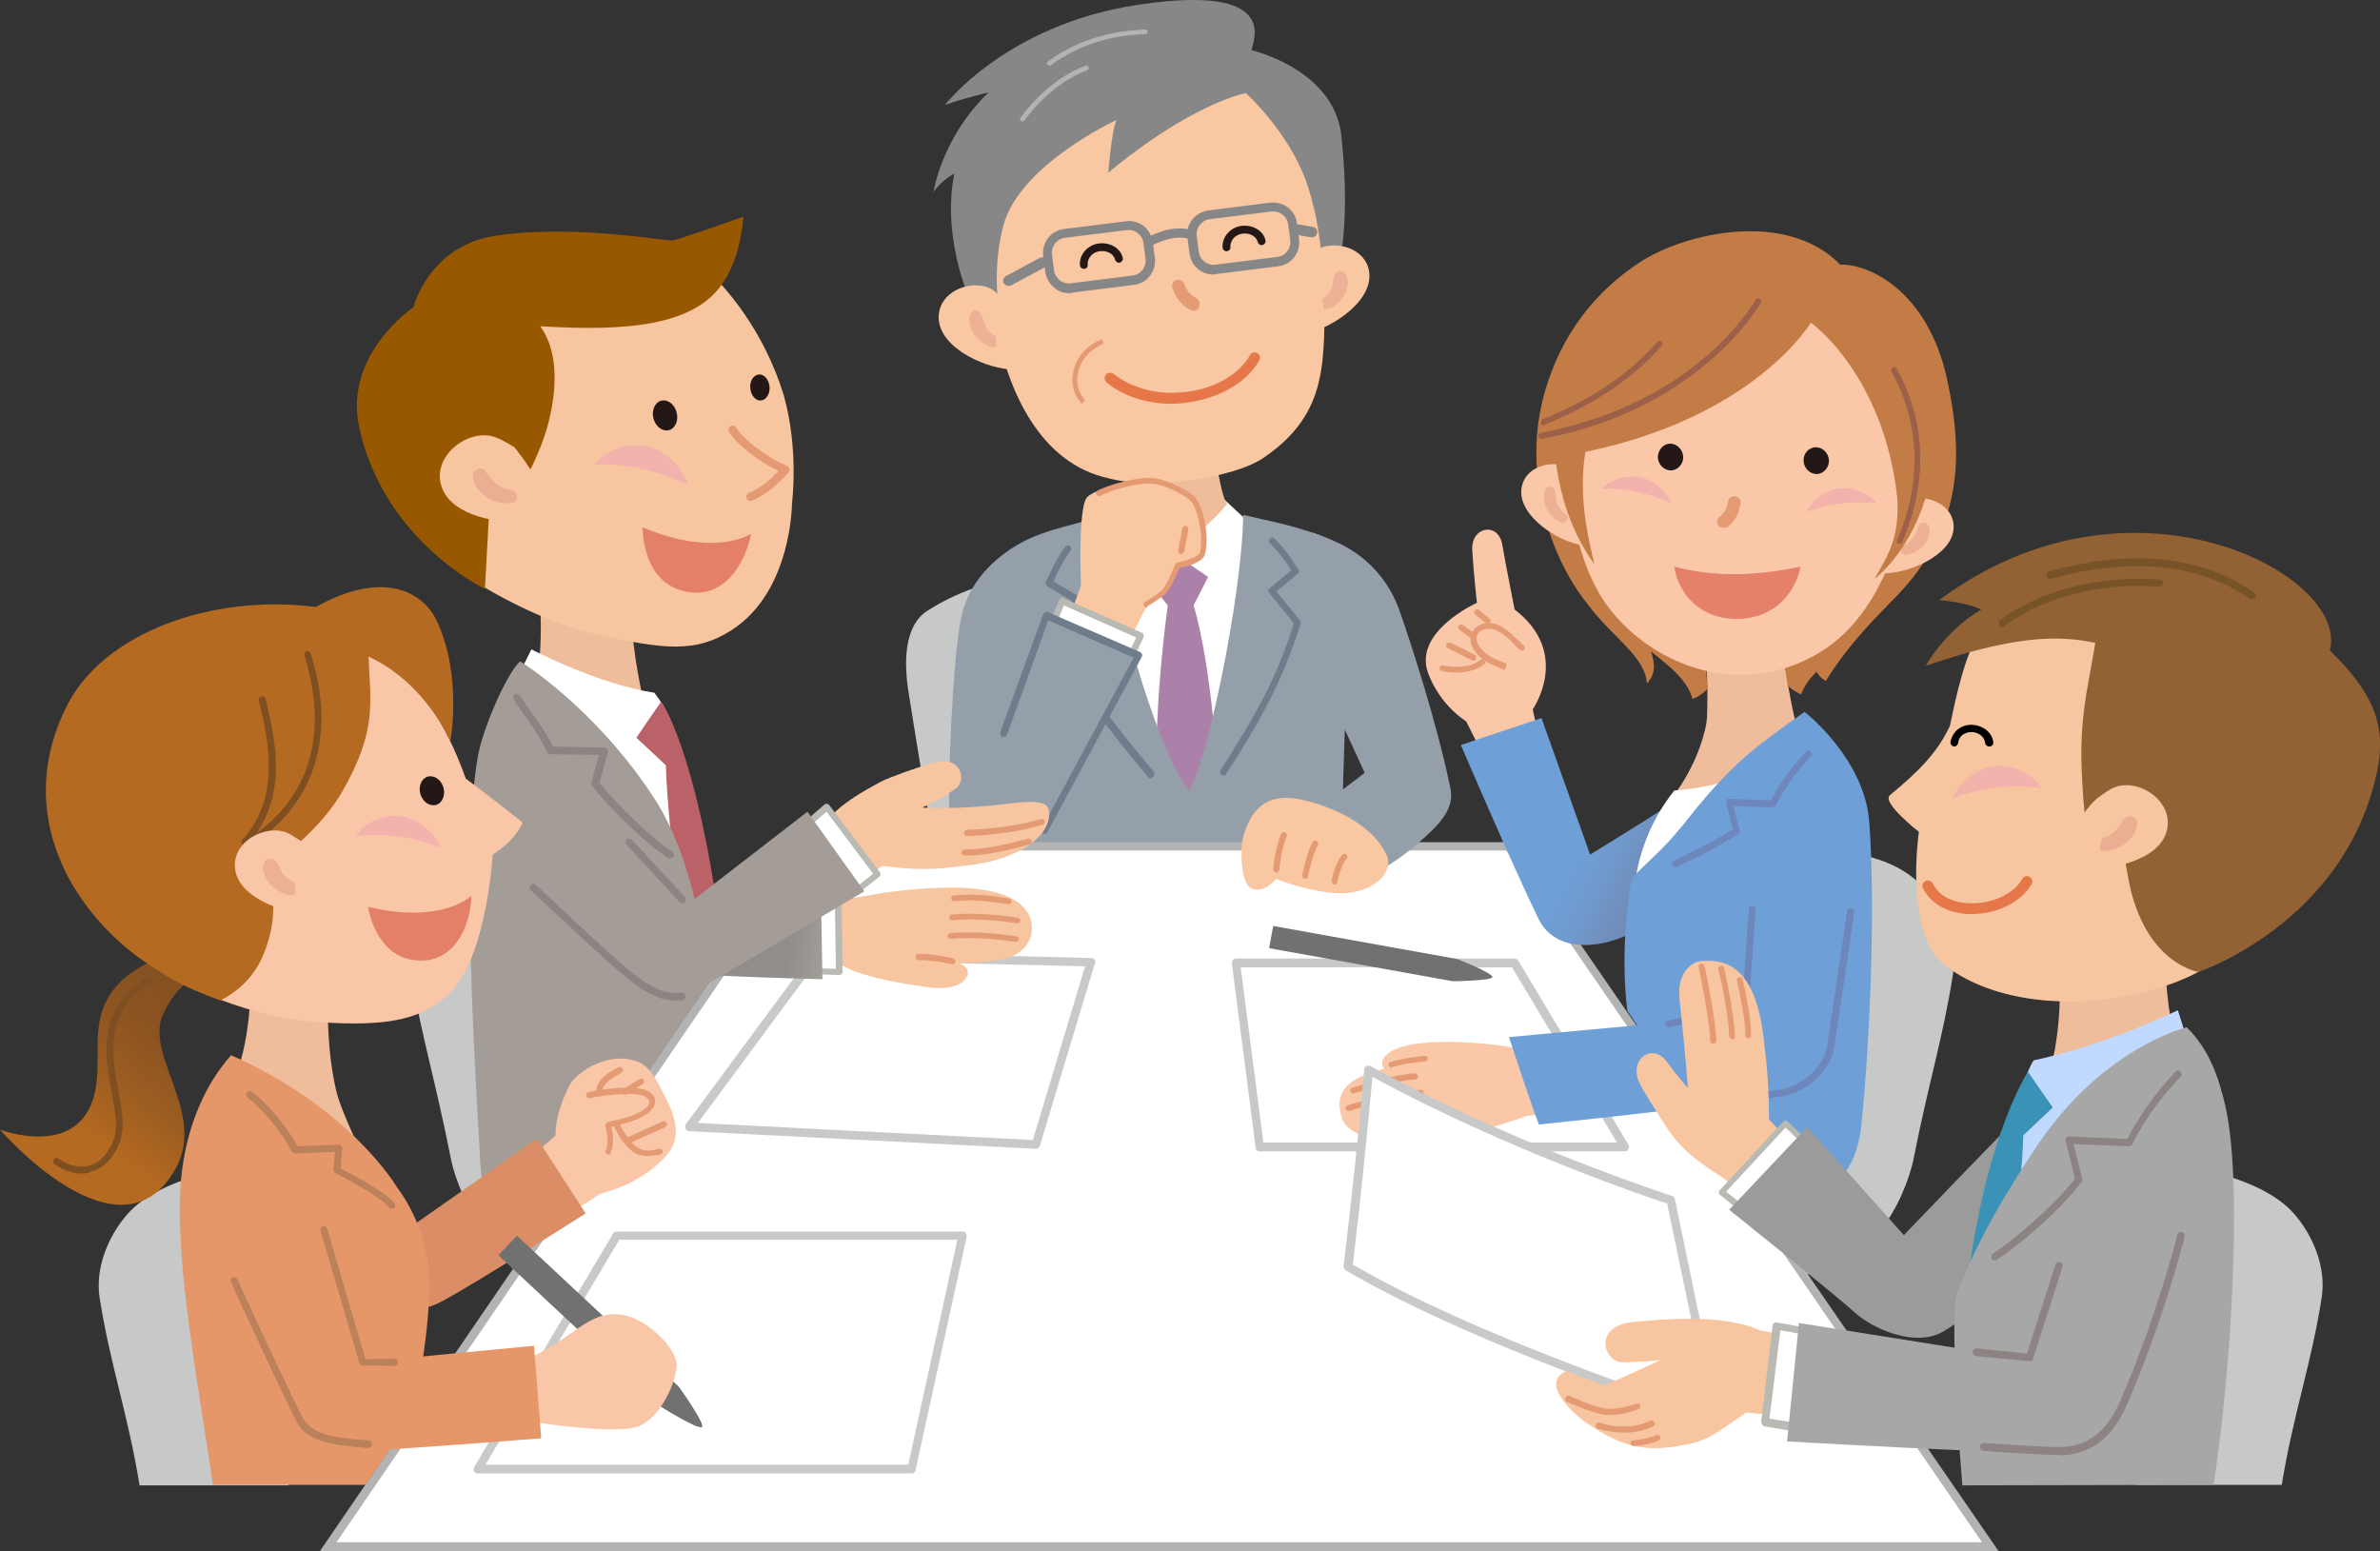 <?xml version="1.0" encoding="utf-8"?>
<!-- Generator: Adobe Illustrator 26.0.2, SVG Export Plug-In . SVG Version: 6.00 Build 0)  -->
<svg version="1.1" id="レイヤー_1" xmlns="http://www.w3.org/2000/svg" xmlns:xlink="http://www.w3.org/1999/xlink" x="0px"
	 y="0px" viewBox="0 0 460.4 300" style="enable-background:new 0 0 460.4 300;" xml:space="preserve">
<rect x="0" y="0" width="460.4" height="300" fill="#333333" stroke="none"/>
<style type="text/css">
	.st0{fill:#C7C8C8;}
	.st1{fill:#FFFFFF;}
	.st2{fill:#EFBD9C;}
	.st3{fill:#AC81A9;}
	.st4{fill:#959FA9;}
	.st5{fill:#6F7C8B;}
	.st6{fill:#F9C7A1;}
	.st7{fill:#E49B74;}
	.st8{fill:#878787;}
	.st9{fill:#EDB195;}
	.st10{fill:#231815;}
	.st11{fill:#E57749;}
	.st12{fill:#B3B3B4;}
	.st13{fill:#B8BAB3;}
	.st14{fill:#C8C9C9;}
	.st15{fill:none;stroke:#E39A74;stroke-width:6.369;stroke-linecap:round;stroke-linejoin:round;}
	.st16{fill:#727171;}
	.st17{fill:#FAC8A9;}
	.st18{fill:none;stroke:#E49B74;stroke-width:5.245;stroke-linecap:round;stroke-linejoin:round;}
	.st19{fill:url(#SVGID_1_);}
	.st20{fill:#6F9FD7;}
	.st21{fill:#6D86BB;}
	.st22{fill:#C47C47;}
	.st23{fill:#F2B3AC;}
	.st24{fill:#9C6049;}
	.st25{fill:#E58168;}
	.st26{fill:#F7C59F;}
	.st27{fill:#926134;}
	.st28{fill:#EAAE92;}
	.st29{fill:#775328;}
	.st30{fill:none;stroke:#E39A74;stroke-width:5.898;stroke-linecap:round;stroke-linejoin:round;}
	.st31{fill:#9B9B9B;}
	.st32{fill:#C2D9FF;}
	.st33{fill:#3A92B6;}
	.st34{fill:#A7A7A7;}
	.st35{fill:#8D8383;}
	.st36{fill:none;stroke:#E39A74;stroke-width:6.363;stroke-linecap:round;stroke-linejoin:round;}
	.st37{fill:#BB6268;}
	.st38{fill:#A49D97;}
	.st39{fill:#985800;}
	.st40{fill:#E48068;}
	.st41{fill:none;stroke:#E39A74;stroke-width:5.266;stroke-linecap:round;stroke-linejoin:round;}
	.st42{fill:url(#SVGID_00000129172050396725303690000011856763277075068605_);}
	.st43{fill:#CF7E14;}
	.st44{fill:#F9C7A8;}
	.st45{fill:#DB8D65;}
	.st46{fill:#A98B8B;}
	.st47{fill:#E6976A;}
	.st48{fill:#BB815B;}
	.st49{fill:url(#SVGID_00000163792409096382144850000012022277115576532919_);}
	.st50{fill:#7F4F21;}
	.st51{fill:#B56A21;}
	.st52{fill:#ECB094;}
</style>
<g>
	<g>
		<path class="st0" d="M220,172.5l0.6-60.2c-1.8-0.4-3.7-0.7-5.5-0.8c-11.8-1.1-24.3-0.7-35.8,6.7c-4.4,2.9-4.5,9.9-3.5,16
			c1.7,10.7,4.1,25.2,6.2,37.6C182.3,174.1,220,172.5,220,172.5z"/>
		<g>
			<g>
				<path class="st1" d="M213.5,100.6l6.6-5.7l15.1,0.2l7,6.5c0,0,2.5,53.6-7.6,54.2C214.9,157.2,213.5,100.6,213.5,100.6z"/>
				<path class="st2" d="M235.5,90.6L219.3,91c0,0,0,3.2-1.4,6.6c1.7,2.3,4.8,5.6,9.8,8.1c5-3.1,7.7-5.7,9.7-8.3
					C236.5,96.7,235.5,90.6,235.5,90.6z"/>
				<path class="st3" d="M233.7,111.6l-5.7-3.9c-2.6,1.6-6.5,3.9-6.5,3.9l4.4,5.5c-2.6,19.3-2.3,34.2-2.3,34.2l7.3,11.4l4.8-11.5
					c0,0-1.2-22.1-4.8-34.1L233.7,111.6z"/>
				<path class="st4" d="M260.1,142.5c0.6-17.3,8.4-33.2-3.2-38.3c-5.3-2.3-11.2-3.4-16.4-4.6c-0.3,16.5-7.3,49-10.5,53.2
					c-4.6-4.6-14.2-33.1-16.1-53.2c-4.6,1.6-11.6,2.7-16.4,5.4c-5.3,2.9-10,7.7-11.4,13.8c-1.6,6.8-2.3,24.2-2.5,32.8
					c-0.2,12,1.6,15.6,6.9,16.8c2.6,0.6,5.7-0.9,5.7-0.9c0,1.8,1.4,3.4,1.8,5.6l61.3-2.1C259.4,170.9,259.8,149.9,260.1,142.5z"/>
				<path class="st5" d="M222.6,150.5c-0.2,0-0.4-0.1-0.5-0.2c-8-9.6-13.2-16.1-18.6-26.9c-0.1-0.2-0.1-0.4,0-0.6
					c1-1.8,3-5.2,3.8-6.6l-4.7-2.8c-0.3-0.2-0.4-0.5-0.3-0.8c0.1-0.1,1.4-3.5,3.7-6.8c0.2-0.3,0.6-0.4,0.9-0.2
					c0.3,0.2,0.4,0.6,0.2,0.9c-1.7,2.4-2.9,4.9-3.3,6l4.8,2.8c0.3,0.2,0.4,0.6,0.2,0.9c0,0-2.6,4.4-3.9,6.8
					c5.3,10.5,10.5,16.9,18.3,26.3c0.2,0.3,0.2,0.7-0.1,0.9C222.9,150.4,222.8,150.5,222.6,150.5z"/>
				<path class="st5" d="M236.7,150c-0.1,0-0.2,0-0.4-0.1c-0.3-0.2-0.4-0.6-0.2-0.9c7-11,10.8-17.7,14.2-28.4
					c-1.6-2.1-4.8-5.9-4.8-5.9c-0.2-0.3-0.2-0.7,0.1-0.9l4.2-3.5c-0.6-1-2.1-3.2-4.1-5.2c-0.3-0.3-0.3-0.7,0-0.9
					c0.3-0.3,0.7-0.3,0.9,0c2.8,2.8,4.5,5.9,4.6,6c0.2,0.3,0.1,0.6-0.2,0.8l-4.1,3.4c1,1.2,3.4,4.1,4.6,5.7c0.1,0.2,0.2,0.4,0.1,0.6
					c-3.5,10.9-7.4,18.1-14.4,29C237.2,149.9,237,150,236.7,150z"/>
			</g>
			<g>
				<g>
					<path class="st6" d="M256.3,55.4c-0.3,13.9,1.1,24.3-11.8,33.1c-5.9,4.1-22,6.2-30.1,4c-12.9-2.8-19.7-16.5-22-30.9
						c-1.3-8.4-2.6-6.7-3-10.3c-2.1-21.8,7.9-33.8,22.6-35.9c16.3-2.3,34.4,0.3,39.1,9C254.9,31.4,256.4,53.4,256.3,55.4z"/>
					<path class="st7" d="M230.9,60.1c-0.2,0-0.3,0-0.5-0.1c-0.1,0-2.5-1.1-3.6-4.2c-0.2-0.6,0.1-1.4,0.7-1.6
						c0.6-0.2,1.4,0.1,1.6,0.7c0.7,2.1,2.2,2.7,2.2,2.7c0.6,0.3,0.9,1,0.7,1.6C231.9,59.9,231.4,60.1,230.9,60.1z"/>
					<path class="st8" d="M241,18c-5.7,1.3-15.7,6.3-26.6,15.4c0,0,0.6-8.1,1.6-10.2c0,0-18.7,8.6-21.9,20.4
						c-2.3,8.7-0.8,16.3-0.8,16.3l-5.1-0.5c0,0-6.2-12.6-3.6-25.8c0,0-2.3,1.1-4,3.5c0,0,1.5-10.4,10.6-19.2c0,0-4.1,0.9-8.4,2.4
						c0,0,11.9-15.6,37.5-19.4c27.5-4.1,22.1,7,21.8,8.8c5.3,1.4,16.3,6,17.4,16.7c2.1,19.8-1.3,28-1.3,28l-2.3,0.9
						c0,0,0.2-10.7-3.3-20.4C249.1,25.3,241,18,241,18z"/>
					<g>
						<path class="st6" d="M192.5,56.4c-3.6-2.9-11.3-0.4-10.9,5.4c0.4,5.7,9.5,9.8,15.1,9.7c-1.4-2.8,0.1-4.1-1.1-8.8
							C194.5,58.3,194.7,58.5,192.5,56.4z"/>
					</g>
					<path class="st9" d="M189.8,60.9c0,0.1,0.1,0.2,0.1,0.2c0,0.1,0,0.1,0.1,0.2c0,0.1,0.1,0.2,0.1,0.3c0.1,0.2,0.1,0.4,0.2,0.6
						c0.1,0.4,0.3,0.8,0.5,1.2s0.5,0.7,0.9,1c0.2,0.2,0.4,0.3,0.5,0.4s0.2,0.1,0.3,0.2l0.1,0.1l0.1,0.1v1.5c0,0.3-0.2,0.5-0.5,0.5
						h-0.1l-0.3-0.1c-0.1,0-0.2,0-0.3-0.1c-0.2-0.1-0.3-0.1-0.5-0.2c-0.3-0.1-0.6-0.3-0.9-0.5c-0.6-0.4-1.1-0.9-1.6-1.5
						c-0.4-0.6-0.7-1.3-0.9-2c-0.1-0.4-0.1-0.7-0.1-1.1c0-0.2,0-0.4,0.1-0.5c0-0.1,0-0.2,0.1-0.3c0-0.1,0.1-0.1,0.1-0.2
						c0.3-0.6,1-0.8,1.5-0.6C189.4,60.4,189.6,60.6,189.8,60.9L189.8,60.9z"/>
					<g>
						<path class="st6" d="M253.4,49.3c3.1-3.4,11.1-2,11.5,3.7s-8.1,11.1-13.6,11.8c1-3,0-4-0.1-8.8
							C251.2,52.6,251.5,51.5,253.4,49.3z"/>
					</g>
					<path class="st9" d="M260.3,52.9c0.4,0.6,0.5,1.4,0.4,2.1c-0.1,0.7-0.3,1.5-0.7,2.1c-0.4,0.7-0.8,1.2-1.4,1.7
						c-0.3,0.2-0.6,0.4-0.9,0.6c-0.2,0.1-0.3,0.2-0.5,0.2c-0.1,0-0.2,0.1-0.2,0.1l-0.3,0.1c-0.3,0.1-0.6,0-0.7-0.3v-0.1l-0.2-1.5
						l0.1-0.1l0.1-0.1c0.1-0.1,0.2-0.2,0.3-0.2c0.2-0.2,0.3-0.3,0.5-0.5c0.3-0.4,0.5-0.7,0.7-1.1c0.2-0.4,0.3-0.8,0.3-1.2
						c0.1-0.4,0.1-0.8,0.3-1.4v-0.1c0.2-0.6,0.9-0.9,1.5-0.7C259.9,52.6,260.1,52.7,260.3,52.9z"/>
					<g>
						<g>
							<path class="st10" d="M209.7,52c-0.4,0-0.8-0.3-0.8-0.8c-0.1-2,1.5-3.8,3.6-4.1c2.2-0.3,4.3,0.9,4.7,2.8
								c0.1,0.4-0.2,0.8-0.6,0.9c-0.4,0.1-0.8-0.2-0.9-0.6c-0.3-1.2-1.7-1.8-3-1.6c-1.4,0.2-2.3,1.3-2.3,2.5
								C210.5,51.6,210.2,52,209.7,52C209.8,52,209.8,52,209.7,52z"/>
							<path class="st10" d="M237.3,48.6c-0.4,0-0.8-0.3-0.8-0.8c-0.1-2,1.5-3.8,3.6-4.1c2.2-0.3,4.3,0.9,4.7,2.8
								c0.1,0.4-0.2,0.8-0.6,0.9c-0.4,0.1-0.8-0.2-0.9-0.6c-0.3-1.2-1.7-1.8-3-1.6c-1.4,0.2-2.3,1.3-2.3,2.5
								C238.1,48.2,237.8,48.5,237.3,48.6C237.4,48.6,237.3,48.6,237.3,48.6z"/>
							<path class="st8" d="M206.8,56.7c-1,0-2-0.3-2.8-1c-1-0.8-1.6-1.9-1.8-3.1l-0.4-3.1c-0.3-2.6,1.5-4.9,4-5.2l12-1.5
								c1.2-0.2,2.5,0.2,3.4,0.9c1,0.8,1.6,1.9,1.8,3.1l0.4,3.1l0,0c0.3,2.6-1.5,4.9-4,5.2l-12,1.5C207.2,56.7,207,56.7,206.8,56.7z
								 M218.4,44.5c-0.1,0-0.2,0-0.4,0L206,46c-1.6,0.2-2.7,1.7-2.5,3.2l0.4,3.1c0.1,0.8,0.5,1.4,1.1,1.9s1.4,0.7,2.1,0.6l12-1.5
								c1.6-0.2,2.7-1.7,2.5-3.2l-0.4-3.1c-0.1-0.8-0.5-1.4-1.1-1.9C219.7,44.7,219.1,44.5,218.4,44.5z"/>
							<path class="st8" d="M234.7,53.1c-2.3,0-4.3-1.7-4.6-4.1l-0.4-3.1c-0.2-1.2,0.2-2.5,0.9-3.4c0.8-1,1.9-1.6,3.1-1.8l12-1.5
								c2.6-0.3,4.9,1.5,5.2,4l0.4,3.1l0,0c0.3,2.6-1.5,4.9-4,5.2l-12,1.5C235.1,53.1,234.9,53.1,234.7,53.1z M246.4,40.9
								c-0.1,0-0.2,0-0.4,0l-12,1.5c-0.8,0.1-1.4,0.5-1.9,1.1s-0.7,1.4-0.6,2.1l0.4,3.1c0.2,1.6,1.7,2.7,3.2,2.5l12-1.5
								c1.6-0.2,2.7-1.7,2.5-3.2l-0.4-3.1C249,42,247.8,40.9,246.4,40.9z"/>
							<path class="st8" d="M222.4,47.6c-0.3,0-0.6-0.2-0.8-0.5c-0.2-0.4,0-1,0.4-1.2c1.6-0.8,5-2.4,8.5-1.4
								c0.5,0.1,0.7,0.6,0.6,1.1c-0.1,0.5-0.6,0.7-1.1,0.6c-2.8-0.8-5.8,0.6-7.2,1.3C222.7,47.5,222.5,47.6,222.4,47.6z"/>
							<path class="st8" d="M253.8,45.9c-0.1,0-0.1,0-0.2,0l-2.8-0.5c-0.6-0.1-0.9-0.7-0.8-1.2c0.1-0.6,0.7-0.9,1.2-0.8l2.8,0.5
								c0.6,0.1,0.9,0.7,0.8,1.2C254.7,45.5,254.3,45.9,253.8,45.9z"/>
							<path class="st8" d="M195.1,55.3c-0.4,0-0.7-0.2-0.9-0.5c-0.3-0.5-0.1-1.1,0.4-1.4l6.5-3.5c0.5-0.3,1.1-0.1,1.4,0.4
								c0.3,0.5,0.1,1.1-0.4,1.4l-6.5,3.5C195.5,55.2,195.3,55.3,195.1,55.3z"/>
						</g>
					</g>
					<path class="st7" d="M209.3,78c-0.1,0-0.3-0.1-0.3-0.2c-1.4-1.7-1.9-3.9-1.3-6.2c0.6-2.6,2.5-4.7,5.1-5.8
						c0.2-0.1,0.5,0,0.6,0.2s0,0.5-0.2,0.6c-2.3,1-4,2.9-4.6,5.2c-0.5,2-0.1,3.9,1.1,5.4c0.2,0.2,0.1,0.5-0.1,0.6
						C209.5,77.9,209.4,78,209.3,78z"/>
					<g>
						<path class="st11" d="M226.7,78.1c-4.8,0-9.3-1.4-12.6-4.1c-0.5-0.4-0.5-1-0.2-1.5c0.4-0.5,1-0.5,1.5-0.2
							c3.9,3.1,9.6,4.4,15.4,3.3c5-0.9,9.1-3.5,11-6.9c0.3-0.5,0.9-0.7,1.4-0.4c0.5,0.3,0.7,0.9,0.4,1.4c-2.2,3.9-6.8,6.8-12.4,7.9
							C229.7,77.9,228.2,78.1,226.7,78.1z"/>
					</g>
					<path class="st12" d="M203,12.7c-0.1,0-0.3-0.1-0.4-0.2c-0.1-0.2-0.1-0.5,0.1-0.6C208,8,214.3,6,221.5,5.7
						c0.2,0,0.5,0.2,0.5,0.4c0,0.2-0.2,0.5-0.4,0.5c-7,0.2-13.1,2.2-18.3,6C203.2,12.7,203.1,12.7,203,12.7z"/>
				</g>
				<path class="st12" d="M197.8,23.5c-0.1,0-0.2,0-0.3-0.1c-0.2-0.1-0.2-0.4-0.1-0.6c2.6-3.6,7.2-8.1,12.6-10.1
					c0.2-0.1,0.5,0,0.6,0.3c0.1,0.2,0,0.5-0.3,0.6c-5.2,1.9-9.7,6.3-12.2,9.8C198.1,23.4,197.9,23.5,197.8,23.5z"/>
			</g>
		</g>
		<g>
			<path class="st6" d="M209.1,113.3c0,0-0.6-14.7,1.1-17c1.2-1.7,11.3-4.7,15.1-3.3c3.8,1.5,6.4,3.8,6.4,3.8s2.5,8.6,1,10.3
				c-1.6,1.7-4.9,2.3-4.9,2.3s-1.5,4.5-3.8,6.4c-1,0.9-2.1,1.3-2.1,1.3l-6.1,12l-10.8-4.5L209.1,113.3z"/>
			<path class="st7" d="M221.8,117.5c-0.2,0-0.4-0.1-0.5-0.3c-0.2-0.3-0.1-0.6,0.2-0.8c0,0,2.2-1.2,3.2-2.2c0.9-0.8,2.2-3.9,2.6-5
				c0.1-0.2,0.2-0.3,0.4-0.4c2-0.4,4.2-1.2,4.4-1.9c0.7-2.7-0.1-7.4-1.5-9.7c-0.7-1.1-4.9-3.3-7.3-3.6c-2.8-0.4-8.3,1.1-10.4,2.3
				c-0.3,0.2-0.6,0-0.8-0.2c-0.2-0.3,0-0.6,0.2-0.8c2.3-1.2,8-2.8,11.1-2.4c2.4,0.3,7.2,2.6,8.1,4.1c1.6,2.5,2.4,7.6,1.6,10.6
				c-0.4,1.6-3.6,2.4-5,2.7c-0.4,1.1-1.7,4.2-2.8,5.1c-1.2,1-3.4,2.3-3.4,2.3C222,117.4,221.9,117.5,221.8,117.5z"/>
			<path class="st7" d="M228.5,107.2h-0.1c-0.3-0.1-0.5-0.4-0.5-0.7l0.8-4.3c0.1-0.3,0.4-0.5,0.7-0.5c0.3,0.1,0.5,0.4,0.5,0.7
				l-0.8,4.3C229,106.9,228.7,107.2,228.5,107.2z"/>
			<g>
				<polygon class="st1" points="202.6,123.3 205.5,116.3 220.7,123 217.3,130 				"/>
				<path class="st13" d="M217.3,130.6c-0.1,0-0.2,0-0.3-0.1l-14.7-6.7c-0.3-0.1-0.4-0.5-0.3-0.8l2.9-7c0.1-0.2,0.2-0.3,0.3-0.3
					c0.2-0.1,0.3-0.1,0.5,0l15.2,6.7c0.2,0.1,0.3,0.2,0.3,0.4c0.1,0.2,0.1,0.3,0,0.5l-3.3,7C217.8,130.5,217.6,130.6,217.3,130.6z
					 M203.4,123l13.6,6.2l2.8-5.9l-14-6.2L203.4,123z"/>
			</g>
			<g>
				<polyline class="st4" points="194.2,141.8 202.4,119.1 220.3,126.8 202.1,160.6 				"/>
				<path class="st5" d="M202.1,161.3c-0.1,0-0.2,0-0.3-0.1c-0.3-0.2-0.4-0.6-0.3-0.9l17.8-33.1l-16.5-7.2l-8,22.1
					c-0.1,0.3-0.5,0.5-0.9,0.4c-0.3-0.1-0.5-0.5-0.4-0.9l8.3-22.8c0.1-0.2,0.2-0.3,0.4-0.4s0.4-0.1,0.5,0l17.8,7.7
					c0.2,0.1,0.3,0.2,0.4,0.4c0.1,0.2,0,0.4,0,0.5l-18.2,33.8C202.6,161.1,202.4,161.3,202.1,161.3z"/>
			</g>
		</g>
	</g>
	<path class="st0" d="M87.3,224.5c0,0,4.1,20.2,21.1,22c12.6,1.3,14.6-22.4,14.6-22.4s-7-61.4-8.1-69.5c-8.2,1.5-23.6,10-30.1,17.5
		c-3.5,4-6.3,10.2-5.3,16.3C81.7,201.1,84.2,208.8,87.3,224.5z"/>
	<path class="st0" d="M370.1,224.5c0,0-4.1,20.2-21.1,22c-12.6,1.3-12.1-22.4-12.1-22.4c12.2-12,7.8-52.3,9.1-61.2
		c9.4,1.8,20,1.7,26.5,9.2c3.5,4,6.3,10.2,5.3,16.3C375.8,201.1,373.2,208.8,370.1,224.5z"/>
	<g>
		<g>
			<polygon class="st1" points="385,299.2 63.5,299.2 156.2,163.7 291.8,163.7 			"/>
			<path class="st12" d="M386.6,300H61.9l93.8-137.1h136.5l0.2,0.4L386.6,300z M65.1,298.3h318.3l-92-133.8H156.6L65.1,298.3z"/>
		</g>
	</g>
	<g>
		<polygon class="st1" points="200.4,221.3 133.4,217.9 157.9,184.8 211,186.1 		"/>
		<path class="st14" d="M200.4,222.2L200.4,222.2l-67.1-3.4c-0.3,0-0.6-0.2-0.7-0.5c-0.1-0.3-0.1-0.6,0.1-0.9l24.5-33.1
			c0.2-0.2,0.4-0.3,0.7-0.3l53.1,1.3c0.3,0,0.5,0.1,0.7,0.3s0.2,0.5,0.1,0.7l-10.6,35.2C201.1,221.9,200.8,222.2,200.4,222.2z
			 M135,217.2l64.8,3.3l10.1-33.6l-51.6-1.2L135,217.2z"/>
	</g>
	<g>
		<polygon class="st1" points="176.4,284.1 92.4,284.1 119.3,239 186.2,239 		"/>
		<path class="st14" d="M176.4,285h-84c-0.3,0-0.6-0.2-0.7-0.4c-0.1-0.3-0.1-0.6,0-0.8l26.9-45.2c0.2-0.3,0.4-0.4,0.7-0.4h66.9
			c0.3,0,0.5,0.1,0.6,0.3c0.2,0.2,0.2,0.5,0.2,0.7l-9.9,45.2C177.1,284.7,176.7,285,176.4,285z M93.9,283.3h81.8l9.5-43.5h-65.4
			L93.9,283.3z"/>
	</g>
	<g>
		<path class="st4" d="M253.9,103c1.6,0.5,5.2,2,6.5,2.8c4.1,2.3,8.2,6.2,10.4,12.5c2.3,6.6,7.3,22,9.8,34.3
			c0.7,3.6-1.7,6.5-5.6,9.9c-4.1,3.6-6.7,5.1-9,6.4l-15.9-8.9l13.9-10.5l-6.7-14.6C257.3,134.9,253.9,109.4,253.9,103z"/>
		<g>
			<g>
				<g>
					<path class="st6" d="M240.3,162.6c1.6-6.6,5.1-9.2,11.2-8c3.8,0.8,13.6,3.8,16.8,10.9c1.3,3.1-2.3,6.7-7.5,7.2
						c-5.6,0.6-14-2.7-14-2.7s-1.8,2.5-4.2,2C239.4,171.6,240.3,162.6,240.3,162.6z"/>
				</g>
			</g>
			<path class="st7" d="M246.9,168.7C246.9,168.7,246.8,168.7,246.9,168.7c-0.4,0-0.6-0.3-0.6-0.6c0-0.2,0.3-3.8,1.5-6.8
				c0.1-0.3,0.5-0.4,0.8-0.3c0.3,0.1,0.4,0.5,0.3,0.8c-1.2,2.8-1.4,6.4-1.4,6.5C247.4,168.5,247.2,168.7,246.9,168.7z"/>
			<path class="st7" d="M252.5,170h-0.1c-0.3-0.1-0.5-0.4-0.5-0.7c0-0.2,1-4.7,2-6.4c0.2-0.3,0.5-0.4,0.8-0.2s0.4,0.5,0.2,0.8
				c-0.9,1.5-1.9,6-1.9,6C253,169.8,252.8,170,252.5,170z"/>
			<path class="st7" d="M258.2,171.1h-0.1c-0.3-0.1-0.5-0.4-0.5-0.7c0-0.2,0.7-3.7,2.1-5.1c0.2-0.2,0.6-0.2,0.8,0
				c0.2,0.2,0.2,0.6,0,0.8c-1,1-1.6,3.6-1.8,4.5C258.7,170.9,258.5,171.1,258.2,171.1z"/>
		</g>
	</g>
	<g>
		<polygon class="st1" points="243.7,221.9 314.3,221.9 293,186.3 239.1,186.3 		"/>
		<path class="st0" d="M314.3,222.7h-70.6c-0.4,0-0.8-0.3-0.8-0.7l-4.6-35.6c0-0.2,0-0.5,0.2-0.7s0.4-0.3,0.6-0.3H293
			c0.3,0,0.6,0.2,0.7,0.4l21.3,35.6c0.2,0.3,0.2,0.6,0,0.8C314.9,222.6,314.6,222.7,314.3,222.7z M244.4,221h68.4l-20.3-33.9H240
			L244.4,221z"/>
	</g>
	<g>
		<path class="st15" d="M311.9,245.8"/>
	</g>
	<path class="st16" d="M281.9,185.5l-35.6-6.4l-0.8,4.3l35.6,6.4c0,0,7.4-0.1,7.6-0.8C288.8,188.2,281.9,185.5,281.9,185.5z"/>
	<path class="st0" d="M441.4,287.2H413c0,0-0.1-54.1-0.1-60.8c6.8-2.5,24.5,0.9,30.9,8.4c3.5,4,6.3,10.2,5.3,16.3
		C447.1,263.9,443.6,273.6,441.4,287.2z"/>
	<g>
		<g>
			<g>
				<g>
					<path class="st17" d="M296.5,137.2l2.1,9.7l-9.8,3.6c-0.9-2.7-5.2-11-5.2-11s-4.9-2.9-7.3-9.2c-3.1-8.1,9.4-13.7,9.4-13.7
						s-0.6-5.4-0.9-10.1s5-5.6,5.8-1.2c0.6,3.6,2.4,12.6,2.4,12.6C304.1,126.4,296.5,137.2,296.5,137.2z"/>
					<g>
						<g>
							<g>
								<path class="st18" d="M288.4,118.9"/>
								<path class="st7" d="M291.1,129.6c-2.5-1-3.7-1.5-4.9-2.6c-2.2-2.1-2-4.1-1.1-5.2c1-1.3,3.3-1.9,5.5-0.5
									c1.2,0.7,2,1.5,3,2.5c0.4,0.3,0.7,0.7,1.2,1.1c0.2,0.2,0.3,0.6,0,0.8c-0.2,0.2-0.6,0.3-0.8,0c-0.5-0.4-0.9-0.8-1.2-1.2
									c-1-1-1.7-1.7-2.8-2.3c-1.7-1-3.3-0.6-4,0.2c-0.7,0.9-0.4,2.3,1,3.6c1,1,2.2,1.5,4.5,2.4L291.1,129.6z"/>
							</g>
						</g>
					</g>
					<path class="st7" d="M281.7,130.1c-1.6,0-2.7-0.3-2.8-0.3c-0.3-0.1-0.5-0.4-0.4-0.7s0.4-0.5,0.7-0.4c0,0,4.5,1.1,7.2-1.1
						c0.3-0.2,0.6-0.2,0.8,0.1c0.2,0.3,0.2,0.6-0.1,0.8C285.4,129.8,283.3,130.1,281.7,130.1z"/>
					<g>
						<path class="st7" d="M285,127.8c-0.1,0-0.2,0-0.3-0.1l-4.6-2.3c-0.3-0.1-0.4-0.5-0.3-0.8s0.5-0.4,0.8-0.3l4.6,2.3
							c0.3,0.1,0.4,0.5,0.3,0.8C285.5,127.7,285.2,127.8,285,127.8z"/>
						<path class="st7" d="M284.8,123.5c-0.1,0-0.2,0-0.3-0.1l-2.2-1.6c-0.3-0.2-0.3-0.6-0.1-0.8c0.2-0.3,0.6-0.3,0.8-0.1l2.2,1.6
							c0.3,0.2,0.3,0.6,0.1,0.8C285.1,123.4,285,123.5,284.8,123.5z"/>
						<path class="st7" d="M287.8,120.6c-0.1,0-0.3,0-0.4-0.1l-2-1.6c-0.3-0.2-0.3-0.6-0.1-0.8c0.2-0.3,0.6-0.3,0.8-0.1l2,1.6
							c0.3,0.2,0.3,0.6,0.1,0.8C288.2,120.5,288,120.6,287.8,120.6z"/>
					</g>
				</g>
				<g>
					
						<linearGradient id="SVGID_1_" gradientUnits="userSpaceOnUse" x1="317.752" y1="113.613" x2="301.023" y2="121.141" gradientTransform="matrix(0.999 4.120000e-02 4.120000e-02 -0.999 2.358 268.135)">
						<stop  offset="0" style="stop-color:#7283A9"/>
						<stop  offset="0.22" style="stop-color:#718BB6"/>
						<stop  offset="0.702" style="stop-color:#709ACE"/>
						<stop  offset="1" style="stop-color:#6F9FD7"/>
					</linearGradient>
					<path class="st19" d="M320.9,157c-2.4,1.6-13.3,8.3-13.3,8.3l-9.4-26.4l-15.6,5.2c0,0,9.7,22.7,15,33.6
						c3.6,7.3,13.3,5.5,18.9,2.3c12.4-7.2,22.1-10.5,25.2-17.1c1.3-2.7,2.8-12-1.4-12.7C331.6,148.9,325.8,153.6,320.9,157z"/>
				</g>
				<path class="st2" d="M347.6,140.8c-2.5-10.1-3.3-20.8-3.3-20.8l-15.3-0.2c0,0,1.7,7.6,1.2,19.1c-0.1,2.1-1.7,8.3-5.8,14.1
					c2.6,0.5,5.8,4.7,8.3,3.5C339.3,153.4,346.2,142.1,347.6,140.8z"/>
				<path class="st1" d="M323.9,152.9c0,0,10.9-0.6,17.5-5.1c0,0-8.6,10.1-13.3,14.5L316,174.4C316.1,174.3,315.6,163.2,323.9,152.9
					z"/>
				<g>
					<path class="st20" d="M360.1,217.4c-2,19.6-20.7,14.9-20.7,14.9l-24.6-36.8c-1.3-10.3,0-21.8,0.9-25.7
						c5.8-5.8,6.3-5.7,11.6-12.4c3.3-4.1,7.5-8.9,12.3-12.7s9.5-7,9.5-7s11.6,9,12.5,21.3C362.8,174.6,361.8,200.7,360.1,217.4z"/>
				</g>
				<g>
					<path class="st17" d="M274.8,220.7c-5.7,0.7-14-0.5-15.2-4.4c-2.3-7.2,4.2-9,14.1-10.8c2.5-0.5-5.5,3-6.2,0.8
						c-1-3.2,5.4-4.3,6.4-4.4c7.3-1,16.6,0.2,20.2,1l7.7-0.2l0.5,11.5c-1.5,1.5-3.7,1-7.1,1.7C287.3,218.7,282.9,219.7,274.8,220.7z
						"/>
					<path class="st7" d="M260.9,214.9c-0.2,0-0.5-0.2-0.6-0.4c-0.1-0.3,0.1-0.6,0.4-0.7c3.9-1.3,10.5-2.8,14.1-3
						c0.3,0,0.6,0.2,0.6,0.6c0,0.3-0.2,0.6-0.6,0.6c-3.5,0.2-9.9,1.7-13.8,2.9C261,214.9,260.9,214.9,260.9,214.9z"/>
					<path class="st7" d="M263.5,218.6c-0.2,0-0.4-0.1-0.5-0.4c-0.1-0.3,0-0.6,0.3-0.8c1.8-0.8,9.9-2.5,12.6-2.8
						c0.3,0,0.6,0.2,0.7,0.5c0,0.3-0.2,0.6-0.5,0.7c-2.9,0.4-10.7,2.1-12.3,2.8C263.7,218.5,263.6,218.6,263.5,218.6z"/>
					<path class="st7" d="M261.8,211.5c-0.2,0-0.5-0.2-0.6-0.4c-0.1-0.3,0.1-0.6,0.4-0.7c0.3-0.1,8-2.6,12.1-2.8
						c0.3,0,0.6,0.2,0.6,0.6c0,0.3-0.2,0.6-0.6,0.6c-4,0.2-11.7,2.7-11.8,2.7C261.9,211.4,261.9,211.5,261.8,211.5z"/>
				</g>
				<g>
					<path class="st20" d="M340.8,181.4c-0.3,5.9-7.8,15.4-7.8,15.4l-41.1,3.8c0,0,4.7,14.3,5.8,16.9c14.8-1.5,30.6-3.4,37.5-4.3
						c5.4-0.7,12.6-3.4,13.9-9.6C354.4,178.3,341,177.6,340.8,181.4z"/>
				</g>
				<g>
					<path class="st21" d="M322.8,198.7c-0.3,0-0.6-0.2-0.7-0.5c-0.1-0.4,0.2-0.7,0.5-0.8l14.4-3l1.3-18.6c0-0.4,0.3-0.6,0.7-0.6
						c0.4,0,0.6,0.3,0.6,0.7l-1.3,19.1c0,0.3-0.2,0.5-0.5,0.6l-14.9,3.1C322.8,198.7,322.8,198.7,322.8,198.7z"/>
					<path class="st21" d="M334.2,213.7c-0.3,0-0.6-0.2-0.7-0.6c-0.1-0.4,0.2-0.7,0.6-0.8l10.7-1.6c4.9-1.2,8.1-5.1,8.6-8.1
						c0.5-3.3,3.9-26.1,3.9-26.4c0.1-0.4,0.4-0.6,0.8-0.6c0.4,0.1,0.6,0.4,0.6,0.8c0,0.2-3.4,23.1-3.9,26.4
						c-0.6,3.5-4.2,7.9-9.6,9.2c0,0,0,0-0.1,0l-10.8,1.7C334.3,213.7,334.3,213.7,334.2,213.7z"/>
				</g>
				<path class="st21" d="M324.1,167.8c-0.2,0-0.5-0.1-0.6-0.4c-0.2-0.3,0-0.7,0.3-0.9c4.5-2.2,7.8-3.8,11.4-6.1l-1.3-5.1
					c-0.1-0.2,0-0.4,0.1-0.6c0.1-0.2,0.3-0.3,0.5-0.2l8.1,0.3c2.3-4.5,5-7.5,6.8-9.4c0.3-0.3,0.7-0.3,0.9,0c0.3,0.3,0.3,0.7,0,0.9
					c-1.8,1.9-4.5,5-6.8,9.5c-0.1,0.2-0.4,0.4-0.6,0.4l-7.6-0.3l1.2,4.7c0.1,0.3,0,0.6-0.3,0.7c-3.8,2.5-7.1,4.2-11.9,6.4
					C324.3,167.8,324.2,167.8,324.1,167.8z"/>
			</g>
			<path class="st7" d="M269.2,206.5c-0.2,0-0.5-0.2-0.6-0.4c-0.1-0.3,0.1-0.6,0.4-0.7c0.1,0,2.6-0.8,6.6-1.2c0.3,0,0.6,0.2,0.6,0.5
				s-0.2,0.6-0.5,0.6c-3.9,0.3-6.3,1.1-6.4,1.1C269.3,206.5,269.2,206.5,269.2,206.5z"/>
		</g>
		<g>
			<g>
				<path class="st22" d="M356,51.2c5.5-0.2,16.8,5,20.6,21.9c3.8,17.2,2.2,30.6-11,43.5c-1.5,1.7-7.6,7.3-12.4,15.1
					c-1.1-0.6-1.6-1.4-1.8-1.8c-1.1,1.2-1.9,1.9-3,4.4c-1.1-0.4-2.6-1.6-2.6-1.8c-0.2-1.4-0.8-5.5-0.8-5.5s-13.8,0.1-15.1,0.1
					c0.2,2.4,0.2,3.9,0.4,6.1c-0.3,0.4-1.3,1.4-2.9,2c-1-4.1-5.8-7.3-8-9.2c0.3,1.3,1.4,3.8-0.8,6.2c-0.5-5.5-6.5-8.6-11.6-15.5
					c-7-8.7-11.9-23.7-8.9-37.9c1.9-8.8,6.8-19.9,19-28C326.1,44.9,345.7,40.6,356,51.2z"/>
				<path class="st17" d="M368.4,96.6c-0.8,8.8-4.4,17.5-9.3,23.4c-6.3,7.7-16,11.3-25.3,10.4c-9.2-0.9-19.3-6.7-24.6-15.9
					c-3.7-6.6-5.8-15.4-5-23.9c1.9-20.3,18.2-35.3,36.4-33.6C358.9,58.7,370.3,76.3,368.4,96.6z"/>
				<path class="st7" d="M333.4,102.1c-0.4,0-0.8-0.2-1-0.5c-0.4-0.6-0.2-1.3,0.3-1.7c0.8-0.6,1.4-1.6,1.6-2.9
					c0.1-0.7,0.7-1.1,1.4-1c0.7,0.1,1.1,0.7,1,1.4c-0.3,2-1.2,3.6-2.6,4.6C333.9,102.1,333.7,102.1,333.4,102.1z"/>
				<path class="st23" d="M363.1,97.4c-3.2-3.9-10.3-4.5-13.7,1.6C355.3,97,359.4,97,363.1,97.4z"/>
				<path class="st23" d="M309.8,94.5c3.6-3.5,10.7-3.5,13.5,2.9C317.6,94.8,313.6,94.5,309.8,94.5z"/>
				<path class="st14" d="M370,98.6c-0.1,0-0.2,0-0.3-0.1c-0.4-0.2-0.6-0.6-0.4-1c2.6-6.4,2-14,1.4-18c-0.1-0.4,0.2-0.8,0.6-0.9
					s0.8,0.2,0.9,0.7c0.6,4.1,1.2,12-1.5,18.8C370.6,98.4,370.3,98.6,370,98.6z"/>
				<g>
					<path class="st17" d="M304.8,91.5c-2.7-3.1-10-2-10.5,3.2c-0.5,5.1,7,10.1,12,10.8c-0.8-2.7,0.7-3.6,0.3-7.9
						C306.3,93.5,306.5,93.8,304.8,91.5z"/>
				</g>
				<path class="st9" d="M300.9,95.1c0,0.1,0,0.1,0,0.2s0,0.1,0,0.2s0,0.2,0,0.3c0,0.2,0,0.4,0.1,0.6c0,0.4,0.1,0.8,0.3,1.1
					c0.1,0.4,0.4,0.7,0.6,1c0.1,0.2,0.3,0.3,0.4,0.5c0.1,0.1,0.2,0.1,0.2,0.2l0.1,0.1h0.1l0,0c0.5,0.2,0.7,0.8,0.4,1.3
					c-0.2,0.5-0.8,0.7-1.3,0.4l-0.1-0.1l-0.1-0.1c-0.1,0-0.1-0.1-0.2-0.1c-0.1-0.1-0.3-0.2-0.4-0.2c-0.3-0.2-0.5-0.4-0.7-0.6
					s-0.5-0.5-0.6-0.7c-0.2-0.3-0.4-0.5-0.5-0.8c-0.3-0.6-0.5-1.3-0.5-1.9c0-0.3,0-0.7,0-1c0-0.2,0.1-0.3,0.1-0.5
					c0-0.1,0.1-0.2,0.1-0.2c0-0.1,0.1-0.1,0.1-0.2c0.3-0.5,1-0.6,1.5-0.3C300.7,94.6,300.9,94.8,300.9,95.1L300.9,95.1z"/>
				<g>
					<path class="st17" d="M368.2,97.4c3.3-2.6,10.2-0.1,9.7,5s-8.8,8.6-13.8,8.5c1.3-2.5,0.6-3.6,1.2-7.9
						C365.7,100,366.1,99.1,368.2,97.4z"/>
				</g>
				<path class="st9" d="M373,101.6c0,0.1,0.1,0.1,0.1,0.2s0,0.2,0.1,0.2c0,0.2,0.1,0.3,0.1,0.5c0,0.3,0,0.7-0.1,1
					c-0.2,0.6-0.5,1.3-0.9,1.8s-0.9,1-1.5,1.3c-0.3,0.2-0.6,0.3-0.9,0.4c-0.1,0.1-0.3,0.1-0.5,0.2c-0.1,0-0.2,0-0.2,0.1h-0.1h-0.2
					c-0.5,0.1-1-0.2-1.2-0.7c-0.1-0.5,0.2-1,0.7-1.2l0,0h0.1l0.1-0.1c0.1-0.1,0.2-0.1,0.3-0.2c0.2-0.1,0.3-0.3,0.5-0.4
					c0.3-0.3,0.6-0.6,0.8-0.9c0.2-0.3,0.4-0.7,0.5-1c0.1-0.2,0.1-0.4,0.2-0.6c0-0.1,0.1-0.2,0.1-0.3c0-0.1,0-0.1,0.1-0.1
					c0-0.1,0.1-0.1,0.1-0.2l0,0c0.3-0.5,1-0.7,1.5-0.4C372.7,101.2,372.9,101.4,373,101.6z"/>
				<path class="st22" d="M374.4,84.1c0.3-14.8-18.8-27.6-27-27.9c-10.7-5.3-15.3-5.8-20.7-4.7c-3.3,0.7-8.9,5.7-11.8,8.4
					c-2.7,2.5-10.1,7.7-11.4,10.7c-2.7,6.2-3.3,14.9-2.2,20.9c0.6,3.5,2.1,10.6,7.1,17.6c-0.7-3.4-3.3-12.4-1.7-21.7
					c32.9-6.8,43.6-25,43.6-25s14,9.9,16.7,33.7c0.5,7.8-1.6,11-4.4,15.9C369.5,106.3,374.2,95.9,374.4,84.1z"/>
				<path class="st24" d="M298.2,84.9c-0.3,0-0.5-0.2-0.6-0.5s0.1-0.6,0.5-0.7c12-2.3,22.5-7,31-14c7-5.8,10.2-11.1,10.5-11.7
					c0.2-0.3,0.5-0.4,0.8-0.2s0.4,0.5,0.2,0.8c-0.6,1-3.8,6.3-10.8,12c-8.7,7.2-19.3,12-31.5,14.3C298.3,84.9,298.2,84.9,298.2,84.9
					z"/>
				<path class="st24" d="M298.6,82.3c-0.2,0-0.4-0.1-0.5-0.4s0-0.6,0.3-0.8c11.9-4.8,18.6-10.8,22.2-15c0.2-0.2,0.6-0.3,0.8-0.1
					c0.2,0.2,0.3,0.6,0.1,0.8c-3.7,4.3-10.5,10.4-22.6,15.3C298.7,82.3,298.6,82.3,298.6,82.3z"/>
				<path class="st24" d="M367.5,105.2c-0.1,0-0.2,0-0.2,0c-0.3-0.1-0.4-0.5-0.3-0.8c6.5-15.1,2.1-26.8-1.1-32.5
					c-0.2-0.3-0.1-0.6,0.2-0.8c0.3-0.2,0.6-0.1,0.8,0.2c3.3,5.8,7.8,17.9,1.1,33.5C367.9,105.1,367.7,105.2,367.5,105.2z"/>
			</g>
			<path class="st25" d="M348.3,109.6c-0.9,4.8-4.9,10.2-12.5,10.1c-7.7,0-11.5-6-11.9-10.1C331.1,111.5,338.7,111.6,348.3,109.6z"
				/>
			<path class="st10" d="M348.9,89.2c0.1,1.4,1.2,2.5,2.6,2.5c1.3-0.1,2.4-1.3,2.3-2.7c-0.1-1.4-1.2-2.5-2.6-2.5
				C349.8,86.6,348.8,87.8,348.9,89.2z"/>
			<path class="st10" d="M320.7,88.5c0.1,1.4,1.2,2.5,2.6,2.5c1.3-0.1,2.4-1.3,2.3-2.7c-0.1-1.4-1.2-2.5-2.6-2.5
				C321.7,85.9,320.7,87.1,320.7,88.5z"/>
		</g>
	</g>
	<g>
		<g>
			<path class="st1" d="M260.8,245c26.6,15.6,71.3,29.7,71.3,29.7l-8.8-42.5c0,0-29.9-9.6-58.4-25.2
				C263.6,220.2,262.4,231.8,260.8,245z"/>
			<path class="st14" d="M332.1,275.5c-0.1,0-0.2,0-0.3,0c-0.4-0.1-45.1-14.3-71.5-29.8c-0.3-0.2-0.4-0.5-0.4-0.8
				c1.7-13.8,2.9-25.9,4-38c0-0.3,0.2-0.5,0.4-0.7c0.2-0.1,0.5-0.1,0.8,0c28.1,15.4,58,25,58.3,25.1s0.5,0.3,0.6,0.6l8.8,42.5
				c0.1,0.3,0,0.6-0.3,0.8C332.5,275.4,332.3,275.5,332.1,275.5z M261.7,244.6c23.7,13.8,61.7,26.4,69.3,28.9l-8.5-40.7
				c-3.9-1.3-31-10.4-57-24.5C264.4,219.9,263.3,231.4,261.7,244.6z"/>
		</g>
		<g>
			<g>
				<g>
					<g>
						<path class="st2" d="M420.5,199.8c-1.7-6.8-1.7-15.5-1.7-15.5l-20.5,3.6c0.2,1.8,0.4,7.7-0.6,13.9c-0.5,3.5-1.2,4.7-2.1,6.4
							C402.3,207,418.8,202,420.5,199.8z"/>
						<g>
							<path class="st26" d="M388.9,115.6c-7.3,4.2-9.7,15.3-11.7,24.8c-2.4,5.1-5.8,8.6-11.6,13.4c-1.7,1.4,5.6,7.1,5.6,7.1
								s-2.9,19.5,4.9,25.7c8.5,6.7,22.7,8.8,36.9,5.7c7.4-1.6,13.1-4.2,18.4-8.2c5.1-3.8,10.7-9.7,13.3-13.2
								c6-8.2,1.2-40.6-4.6-46.2C418.5,103.8,393.7,112.8,388.9,115.6z"/>
							<path class="st27" d="M405.8,120.8c-0.9,8-2.7,13.2-3.1,21.8c-0.4,7.6,1,19,1,19s27.2-0.5,32.9-20.8
								c2.4-8.6,2.5-20.8-3.3-26.6C421.7,102.5,398.4,117.6,405.8,120.8z"/>
							<path class="st23" d="M394.9,152.4c-3.8-5.5-12.7-6.5-17.3,2C385.1,151.8,390.2,151.9,394.9,152.4z"/>
							<path class="st27" d="M450.7,125.8c3.9-14.7-38.7-37.3-75.6-9.7c5.1,0.3,8.2,1.8,8.2,1.8s-6.2,3.2-10.8,10.9
								c25.3-8.7,31.5-4.5,40.8-2.5c-2.8,13.8-4.3,30-1.5,44.1c3.2,16.1,13.5,17.6,13.5,17.6s28.6-9.6,34.6-39.1
								C461.7,140.1,458.9,133.8,450.7,125.8z"/>
							<g>
								<path class="st26" d="M408.8,152.4c4.7-2.2,12.3,2.7,10.2,8.8c-1.7,4.9-9.5,7-15.6,6.8c-1.5-0.1-2.4-3.5-3.6-3.8
									c1.8-6.4,5.8-9.7,5.8-9.7S407.6,152.9,408.8,152.4z"/>
								<path class="st28" d="M413.4,158.8c0,0.1,0,0.2,0,0.3s0,0.2,0,0.3c0,0.2,0,0.4-0.1,0.6c-0.1,0.4-0.2,0.8-0.4,1.1
									c-0.4,0.7-0.9,1.4-1.6,1.9c-0.6,0.5-1.4,0.9-2.1,1.2c-0.4,0.1-0.8,0.2-1.2,0.3c-0.2,0-0.4,0-0.6,0.1c-0.1,0-0.2,0-0.3,0
									h-0.3c-0.3,0-0.6-0.3-0.6-0.6v-0.1l0.4-1.7c0,0,0.1,0,0.1-0.1l0.2-0.1c0.1,0,0.2-0.1,0.4-0.1c0.2-0.1,0.5-0.2,0.7-0.3
									c0.4-0.2,0.8-0.5,1.2-0.9c0.3-0.3,0.6-0.7,0.9-1.1c0.1-0.2,0.2-0.4,0.4-0.6c0.1-0.1,0.1-0.2,0.2-0.3c0-0.1,0.1-0.1,0.1-0.2
									c0-0.1,0.1-0.1,0.2-0.2l0,0c0.5-0.5,1.4-0.6,1.9-0.1C413.2,158.3,413.3,158.5,413.4,158.8z"/>
							</g>
							<path class="st29" d="M435.6,115.9c-0.1,0-0.3,0-0.4-0.1c-9.9-6.8-22.8-8.1-38.4-3.9c-0.4,0.1-0.8-0.1-0.9-0.5
								s0.1-0.8,0.5-0.9c16.1-4.4,29.4-3,39.7,4.1c0.3,0.2,0.4,0.7,0.2,1C436.1,115.7,435.9,115.9,435.6,115.9z"/>
							<path class="st29" d="M387.4,121.3c-0.2,0-0.5-0.1-0.6-0.3c-0.2-0.3-0.2-0.8,0.2-1.1c13.1-9.7,30.6-7.8,30.8-7.8
								c0.4,0.1,0.7,0.4,0.6,0.8s-0.4,0.7-0.8,0.6c-4.3-0.6-19.1-0.4-29.7,7.5C387.7,121.3,387.6,121.3,387.4,121.3z"/>
						</g>
					</g>
					<g>
						<path class="st11" d="M381.4,176.8c-0.2,0-0.4,0-0.6,0c-4.1-0.2-7.3-2-8.8-5c-0.3-0.5,0-1.1,0.5-1.4c0.5-0.3,1.1,0,1.4,0.5
							c1.1,2.3,3.7,3.7,7,3.8c4.3,0.2,8.6-1.7,10.3-4.7c0.3-0.5,0.9-0.7,1.4-0.4s0.7,0.9,0.4,1.4
							C390.9,174.6,386.2,176.8,381.4,176.8z"/>
					</g>
				</g>
				<path d="M384.8,144.4c-0.4,0-0.7-0.3-0.8-0.7c-0.1-1.3-1.4-2.1-2.6-2.1c-1.4,0-2.5,0.8-2.6,2.1c-0.1,0.4-0.4,0.7-0.8,0.7
					c-0.4-0.1-0.7-0.4-0.7-0.8c0.3-2,2-3.5,4.2-3.4s4,1.6,4.1,3.5C385.6,144,385.3,144.4,384.8,144.4L384.8,144.4z"/>
			</g>
			<g>
				<g>
					<g>
						<path class="st30" d="M320.5,209"/>
						<path class="st26" d="M326.5,210.4c0,0-0.4-6.1-1.6-17.1c-0.6-5.5,2.7-7.3,4.1-7.4c4.1-0.3,10.3,0.1,12.1,14.4
							c0.7,5.7,1.1,9.4,1.1,16.2l6.5,7l-8.6,9.5l-7.4-5.6c-5.4-3.4-7.2-5.3-8.9-7.4c-0.8-0.9-4.5-6.6-6.5-10.2
							c-2.5-4.7,2.2-8.3,5.1-4.5C325.1,209,326.5,210.4,326.5,210.4z"/>
						<path class="st7" d="M335.1,201c-0.3,0-0.6-0.3-0.6-0.6c-0.1-3.3-1.1-9.1-2.1-12.9c-0.1-0.3,0.1-0.6,0.4-0.7
							c0.3-0.1,0.6,0.1,0.7,0.4c0.9,3.9,2,9.8,2.1,13.1C335.7,200.7,335.4,201,335.1,201L335.1,201z"/>
						<path class="st7" d="M331.4,201.9c-0.3,0-0.6-0.3-0.6-0.6c0-2.9-1.4-10.5-2.2-14.2c-0.1-0.3,0.1-0.6,0.4-0.7
							c0.3-0.1,0.6,0.1,0.7,0.4c0.9,3.7,2.2,11.3,2.3,14.5C332,201.6,331.7,201.9,331.4,201.9L331.4,201.9z"/>
						<path class="st7" d="M338.2,200.8L338.2,200.8c-0.4,0-0.6-0.3-0.6-0.6c0.2-2.9-1.6-10.4-1.6-10.5c-0.1-0.3,0.1-0.6,0.4-0.7
							c0.3-0.1,0.6,0.1,0.7,0.4c0.1,0.3,1.8,7.8,1.6,10.8C338.8,200.6,338.5,200.8,338.2,200.8z"/>
					</g>
				</g>
				<g>
					<g>
						<polygon class="st1" points="345.3,217.3 333,230.6 338.6,235 350.5,222.2 						"/>
						<path class="st13" d="M338.6,235.6c-0.1,0-0.3,0-0.4-0.1l-5.5-4.4c-0.1-0.1-0.2-0.3-0.2-0.4c0-0.2,0-0.3,0.2-0.5l12.3-13.3
							c0.1-0.1,0.3-0.2,0.4-0.2c0.2,0,0.3,0.1,0.4,0.2l5.2,4.9c0.2,0.2,0.3,0.6,0,0.8l-12,12.8C338.9,235.5,338.7,235.6,338.6,235.6
							z M333.9,230.5l4.6,3.6l11.2-11.9l-4.3-4.1L333.9,230.5z"/>
					</g>
					<path class="st31" d="M394.2,212.3c-4,3.7-25.9,26.6-25.9,26.6L349.6,218l-15.1,16c0,0,19.9,15.9,24.1,19.7
						c3.8,3.5,12,6.9,17.2,3.9c6.6-3.8,12-9.6,14.3-12.5C392.5,242.3,396.8,209.9,394.2,212.3z"/>
				</g>
				<path class="st32" d="M382.9,245.7c0.5-12.4,3.6-20.6,6-28.7c1-3.5,3.3-10.2,4.5-11.9c14.5-3.1,27.9-9.7,27.9-9.7l2.2,7
					l-0.7,16.9L382.9,245.7z"/>
				<path class="st33" d="M392.3,207.3c2.1,3.1,4.8,6.9,4.8,6.9l-5.7,5.4c-0.3,11.2-3.9,39.2-3.9,39.2s-3.7,0-7.8-0.8
					C382.2,222.5,392.3,207.3,392.3,207.3z"/>
				<path class="st34" d="M428.2,287.2c3-18.6,5.9-57.3,2.3-73.2c-1.3-5.7-3.2-11.1-7.5-15.3c0,0-16,3.8-28.8,22.7
					c-4.6,6.9-11.9,18.3-15.9,29.7c-0.9,8.5,1,32.3,1.3,36.2L428.2,287.2z"/>
				<path class="st35" d="M385.9,243.8c-0.2,0-0.5-0.1-0.6-0.3c-0.2-0.3-0.1-0.8,0.2-1c3.9-2.6,11.5-8.9,15.9-14.5l-1.8-7.3
					c-0.1-0.2,0-0.5,0.1-0.6c0.1-0.2,0.4-0.3,0.6-0.3l11.2,0.5c3.2-6.1,6.8-10.3,9.3-13c0.3-0.3,0.7-0.3,1,0s0.3,0.7,0,1
					c-2.5,2.6-6.2,6.8-9.3,13c-0.1,0.3-0.4,0.4-0.7,0.4l-10.7-0.4l1.7,6.7c0.1,0.2,0,0.4-0.1,0.6c-4.4,5.8-12.4,12.5-16.5,15.1
					C386.2,243.8,386,243.8,385.9,243.8z"/>
				<g>
					<g>
						<g>
							<g>
								<path class="st36" d="M317.9,257.6"/>
								<path class="st26" d="M321.3,263c0,0-3.2,1.6-11,5c-1.1-0.4-5.5-2.1-7.3-2.8c-5.5,2.4,2.1,8.7,3.3,9.6
									c6.7,4.7,11.2,6.1,18.3,4.9c5.3-0.9,5.9-1.4,13.2-6.5l11.2,1.2l0.3-15.4l-8.9-1.7c-7.3-3.3-18.9-2.1-24.4-1.6
									c-8.2,0.8-5.6,8-2,7.8C319.9,263.4,321.3,263,321.3,263z"/>
								<path class="st7" d="M316,279.7c-0.3,0-0.5-0.2-0.6-0.5c0-0.3,0.2-0.6,0.5-0.6c0.9-0.1,3.3-0.4,4.4-1
									c0.3-0.2,0.6-0.1,0.8,0.2c0.2,0.3,0.1,0.6-0.2,0.8C319.4,279.4,316.2,279.7,316,279.7L316,279.7z"/>
							</g>
						</g>
						<g>
							<g>
								<g>
									<g>
										<polygon class="st1" points="343.7,256.5 341.5,275.1 349.3,276.4 352,258 										"/>
										<path class="st13" d="M349.3,277.2h-0.1l-7.8-1.3c-0.4-0.1-0.7-0.5-0.7-0.9l2.2-18.6c0-0.2,0.1-0.4,0.3-0.5
											c0.2-0.1,0.4-0.2,0.6-0.1l8.3,1.5c0.4,0.1,0.7,0.5,0.7,0.9l-2.7,18.4c0,0.2-0.1,0.4-0.3,0.5
											C349.6,277.1,349.4,277.2,349.3,277.2z M342.3,274.4l6.3,1l2.5-16.9l-6.7-1.2L342.3,274.4z"/>
									</g>
									<path class="st34" d="M393.4,263.1l-45.4-7.2l-2.3,22.9c0,0,40.2,2.3,47.8,2.1c7.1-0.2,16.4-4.6,13.3-15
										c-4.3-14.5-6.7-23.7-9.3-26.3C395.2,250.2,393.4,263.1,393.4,263.1z"/>
								</g>
							</g>
						</g>
						<g>
							<path class="st35" d="M392.7,263.3C392.6,263.3,392.6,263.3,392.7,263.3l-10.4-1c-0.4,0-0.7-0.4-0.7-0.8s0.4-0.7,0.8-0.7
								l9.7,1l5.5-17.2c0.1-0.4,0.5-0.6,0.9-0.5s0.6,0.5,0.5,0.9l-5.7,17.8C393.3,263.1,393,263.3,392.7,263.3z"/>
							<path class="st35" d="M398,281.4c-4.1,0-13.8-0.7-14.3-0.8c-0.4,0-0.7-0.4-0.7-0.8s0.4-0.7,0.8-0.7c0.1,0,10.9,0.8,14.6,0.8
								c5.3-0.1,9-2.8,11.6-8.6c7-15.9,11.2-32.3,11.2-32.5c0.1-0.4,0.5-0.6,0.9-0.5s0.6,0.5,0.5,0.9c0,0.2-4.2,16.7-11.3,32.8
								c-2.8,6.3-7,9.4-12.9,9.5C398.3,281.4,398.1,281.4,398,281.4z"/>
						</g>
					</g>
					<path class="st7" d="M311.3,273.7c-2.8,0-8-2.5-8.2-2.6c-0.3-0.1-0.4-0.5-0.3-0.8s0.5-0.4,0.8-0.3c0.1,0,5.2,2.5,7.7,2.5
						c2.6,0,5.3-1,5.3-1c0.3-0.1,0.6,0,0.7,0.3s0,0.6-0.3,0.7C316.9,272.6,314.1,273.7,311.3,273.7z"/>
					<path class="st7" d="M314.3,277.1c-3.1,0-5.2-0.8-5.3-0.8c-0.3-0.1-0.4-0.5-0.3-0.8s0.5-0.4,0.8-0.3c0,0,2.1,0.8,5.1,0.7
						c2.5,0,4.7-1.1,4.7-1.1c0.3-0.1,0.6,0,0.8,0.3c0.1,0.3,0,0.6-0.3,0.8c-0.1,0-2.4,1.2-5.2,1.2
						C314.4,277.1,314.3,277.1,314.3,277.1z"/>
				</g>
			</g>
		</g>
	</g>
	<path class="st0" d="M27,287.3h28.8c0,0-0.3-54-0.3-60.8c-6.8-2.5-24.5,0.9-30.9,8.4c-3.5,4-6.3,10.2-5.3,16.3
		C21.3,263.9,24.8,273.7,27,287.3z"/>
	<g>
		<path class="st2" d="M103.5,132c1.9-5.8,0.8-18.6,0.8-18.6l17.6,4.5c0.6,1.7-0.2,4.6,2.4,16.9C118,134.8,105.4,133.7,103.5,132z"
			/>
		<g>
			<path class="st1" d="M134.8,170.7c-0.2-10.1-0.4-18.2-4-28.5c-1.5-4.4-2.8-6.3-4.2-8.2c-11.1-1.7-23.8-8.4-23.8-8.4l-2.7,5.4
				l-0.3,44.4L134.8,170.7z"/>
			<path class="st37" d="M127.9,135.7c-2.1,3-4.8,7-4.8,7l5.7,5.3c0.3,11.1,3.8,38.7,3.8,38.7s7.4-2.3,6.6-8.1
				C134.6,144.8,127.9,135.7,127.9,135.7z"/>
			<path class="st38" d="M93,226.3c-1.1-19.4-3.8-61.1-0.6-79.8c0.9-5.3,5.4-15.9,8.2-18.6c0,0,14.4,8.8,25.9,26.4
				c8.7,13.3,10.5,34.3,10.6,35.8c-3.5,5.5-25.1,36.6-31,45.3C93.3,236.6,93,226.3,93,226.3z"/>
		</g>
		<g>
			<path class="st26" d="M116.7,51.2c4-0.4,16.7-2,17.5-1.4c6.6,5.6,13.7,14.6,17.4,26.6c3,10.6,1.6,21,1.6,21s0,17-11.7,24.5
				c-6.9,4.4-12.9,3.8-26.5,0.7c-7.9-1.8-17.2-6.2-25-11.3c-5.7-3.8-10.5-10-12.7-14.1C72,87.7,75.7,71.4,81.5,65
				C87.2,58.6,110.8,51.9,116.7,51.2z"/>
			<path class="st39" d="M140.1,54.3c-5.4,8.9-19.3,9.8-35.6,8.8c5.4,7.4,1.4,19.7,0.7,21.6c-1.5,4.4-3.8,8.4-3.8,8.4
				s-1.1-4.3-1.8-4.3c-4.6-0.1-4.9,8.8-4.9,8.8l-0.9,16.3c0,0-19.5-9.2-24.3-31.2C66.4,68.5,80,59.4,80,59.4s2.9-11.8,15.8-13.8
				c15.4-2.3,32.8,1.1,34.3,0.9c1.5-0.2,13.7-4.6,13.7-4.6S143.4,49.4,140.1,54.3z"/>
			<path class="st10" d="M126.4,80.9c0.4,1.6,1.7,2.6,3,2.3c1.2-0.3,1.9-1.8,1.5-3.4s-1.7-2.6-3-2.3C126.7,77.8,126,79.4,126.4,80.9
				z"/>
			<path class="st10" d="M145.2,75.5c0.3,1.4,1.3,2.2,2.3,1.9c1-0.3,1.6-1.7,1.3-3c-0.3-1.4-1.3-2.2-2.3-1.9
				C145.5,72.8,144.9,74.1,145.2,75.5z"/>
			<path class="st23" d="M115,89.8c4.7-5.4,14.2-5.5,18.2,4C125.5,90.2,120.1,89.8,115,89.8z"/>
			<g>
				<path class="st26" d="M95.9,84.6c-5.1-2-12.9,3.7-10.3,10c2.1,5.1,10.6,6.9,17.1,6.2c1.5-0.2,1.9-3.7,2.6-4.9
					c-2-4.9-5.8-9.4-5.8-9.4S97.3,85.1,95.9,84.6z"/>
				<path class="st28" d="M91.5,91.7c0,0.1,0,0.2,0,0.3c0,0.1,0,0.2,0,0.3c0,0.2,0.1,0.4,0.1,0.6c0.1,0.4,0.3,0.8,0.5,1.2
					c0.5,0.7,1.1,1.4,1.8,1.9c0.7,0.5,1.5,0.9,2.4,1.1c0.4,0.1,0.8,0.2,1.2,0.2c0.2,0,0.4,0,0.6,0c0.1,0,0.2,0,0.3,0h0.2h0.2
					c0.7,0,1.3-0.6,1.2-1.3c0-0.7-0.6-1.3-1.3-1.2l0,0l0,0h-0.1l-0.2-0.1c-0.1,0-0.3-0.1-0.4-0.1c-0.3-0.1-0.5-0.2-0.8-0.3
					c-0.5-0.2-0.9-0.5-1.3-0.8s-0.7-0.7-1-1.1c-0.1-0.2-0.3-0.4-0.5-0.6c-0.1-0.1-0.2-0.2-0.3-0.3c-0.1-0.1-0.1-0.1-0.2-0.2
					c0.1-0.2,0.1-0.3,0-0.3l0,0c-0.6-0.5-1.5-0.5-2,0.1C91.6,91.2,91.5,91.4,91.5,91.7z"/>
			</g>
			<path class="st40" d="M145.3,103.3c-1.2,5.8-5.2,12.4-12.2,11.2c-8.9-1.4-8.8-12.2-8.8-12.5C138.9,108.1,145.4,103,145.3,103.3z"
				/>
			<path class="st7" d="M145.2,96.9c-0.3,0-0.7-0.2-0.8-0.5c-0.2-0.4,0.1-0.9,0.5-1.1c2.3-0.8,4.6-3,5.7-4.2c-4-1.9-8.2-5.3-9.6-7.6
				c-0.2-0.4-0.1-0.9,0.3-1.1c0.4-0.2,0.9-0.1,1.1,0.3c1.1,2,5.6,5.6,9.8,7.4c0.2,0.1,0.4,0.3,0.5,0.6c0.1,0.3,0,0.5-0.2,0.7
				c-0.1,0.2-3.6,4.2-7.2,5.5C145.3,96.9,145.2,96.9,145.2,96.9z"/>
		</g>
		<g>
			<g>
				<g>
					<g>
						<g>
							<g>
								<path class="st41" d="M181.1,188.2"/>
								<path class="st26" d="M177.7,185.9c0,0,5.6,1.2,15.4-0.2c5.3-0.8,6.4-4.2,6.5-5.5c0.4-4.5-3.5-7.8-12.2-8.4
									c-3.7-0.3-10.5,0-16.5,0.9l-11.2,1.9l0.1,11.4l3.1,0.7c4.2,2.6,15.3,4.2,18.3,4.4c5.3,0.3,7-2.8,5.5-4.1
									C183.6,184.5,177.7,185.9,177.7,185.9z"/>
							</g>
						</g>
					</g>
					<path class="st7" d="M195.1,174.9C195,174.9,195,174.9,195.1,174.9c-3.5-0.5-6.8-1-10.5-0.6c-0.3,0-0.6-0.2-0.6-0.5
						s0.2-0.6,0.5-0.6c3.8-0.4,7.3,0,10.7,0.6c0.3,0.1,0.5,0.3,0.5,0.7C195.6,174.7,195.3,174.9,195.1,174.9z"/>
					<path class="st7" d="M196.8,178.6C196.8,178.6,196.7,178.6,196.8,178.6c-3.7-0.6-9-1-12.6-0.6c-0.3,0-0.6-0.2-0.6-0.5
						s0.2-0.6,0.5-0.6c3.7-0.4,9.1,0,12.8,0.6c0.3,0.1,0.5,0.3,0.5,0.7C197.3,178.4,197.1,178.6,196.8,178.6z"/>
					<path class="st7" d="M196.5,182.2C196.4,182.2,196.4,182.2,196.5,182.2c-3.7-0.6-9-1-12.6-0.6c-0.3,0-0.6-0.2-0.6-0.5
						s0.2-0.6,0.5-0.6c3.7-0.4,9.1,0,12.8,0.6c0.3,0.1,0.5,0.3,0.5,0.7C197,182,196.7,182.2,196.5,182.2z"/>
				</g>
				<path class="st7" d="M184.3,186.5h-0.1c0,0-3.4-0.8-6.5-0.8c-0.3,0-0.6-0.3-0.6-0.6s0.3-0.6,0.6-0.6c3.2,0,6.6,0.8,6.7,0.9
					c0.3,0.1,0.5,0.4,0.4,0.7C184.8,186.3,184.6,186.5,184.3,186.5z"/>
			</g>
			<g>
				<g>
					<polygon class="st1" points="162.1,173.5 162.3,188 154.4,187.8 154,174.3 					"/>
					<path class="st13" d="M162.3,188.6C162.2,188.6,162.2,188.6,162.3,188.6l-7.9-0.3c-0.3,0-0.6-0.3-0.6-0.6l-0.3-13.5
						c0-0.3,0.2-0.6,0.6-0.6l8-0.8c0.2,0,0.3,0,0.5,0.2c0.1,0.1,0.2,0.3,0.2,0.5L163,188c0,0.2-0.1,0.3-0.2,0.4
						C162.6,188.6,162.4,188.6,162.3,188.6z M155,187.2l6.7,0.2l-0.2-13.2l-6.8,0.6L155,187.2z"/>
				</g>
				
					<linearGradient id="SVGID_00000113317169524170074980000001201319977665454723_" gradientUnits="userSpaceOnUse" x1="159.619" y1="119.59" x2="152.786" y2="120.502" gradientTransform="matrix(1 0 0 -1 0 302)">
					<stop  offset="0" style="stop-color:#A19D97"/>
					<stop  offset="1" style="stop-color:#908D8B"/>
				</linearGradient>
				<path style="fill:url(#SVGID_00000113317169524170074980000001201319977665454723_);" d="M158.8,172.6l-16.4,0.7
					c0,0-9.3,10.4-13.6,14.7c8.5,0.9,30.3,1.4,30.3,1.4L158.8,172.6z"/>
			</g>
		</g>
		<g>
			<g>
				<path class="st30" d="M180.4,146.6"/>
				<path class="st26" d="M178.4,156.2c0,0,6.9,0.5,17.1-0.8c5.5-0.7,7.1-0.1,7.4,1.3c0.8,5-6.2,9.7-15.8,10.7
					c-4.6,0.5-7.6,1.2-16.4,0.1l-11.1,6.7l-4.9-12.4l6.8-4.7c2.9-2.8,7.3-5,8.9-5.9c1.5-0.8,6.8-2.7,10.2-3.7
					c5.4-1.5,6.5,3.5,4.2,5.1C181,155.2,178.4,156.2,178.4,156.2z"/>
				<path class="st7" d="M186.6,165.5c-0.3,0-0.6-0.3-0.6-0.6s0.3-0.6,0.6-0.6c3.9,0,8.2-1,12.3-2.1c0.3-0.1,0.6,0.1,0.7,0.4
					c0.1,0.3-0.1,0.6-0.4,0.7C195.1,164.5,190.6,165.5,186.6,165.5z"/>
				<path class="st7" d="M187.1,161.7c-0.3,0-0.6-0.2-0.6-0.6c0-0.3,0.2-0.6,0.6-0.6c5.5-0.2,10.3-0.9,14.3-2.1
					c0.3-0.1,0.6,0.1,0.7,0.4s-0.1,0.6-0.4,0.7C197.6,160.8,192.6,161.5,187.1,161.7L187.1,161.7z"/>
			</g>
			<g>
				<polygon class="st1" points="159.9,156.1 169.7,169.1 164.2,173.4 154,161.2 				"/>
				<path class="st13" d="M164.2,174c-0.2,0-0.4-0.1-0.5-0.2l-10.2-12.2c-0.2-0.3-0.2-0.6,0.1-0.9l5.9-5.1c0.1-0.1,0.3-0.2,0.5-0.1
					c0.2,0,0.3,0.1,0.4,0.2l9.8,13c0.2,0.3,0.2,0.6-0.1,0.9l-5.5,4.3C164.4,174,164.3,174,164.2,174z M154.9,161.3l9.4,11.3l4.6-3.6
					l-9-12L154.9,161.3z"/>
			</g>
			<path class="st38" d="M114.7,149.5c2.9,3.5,16.8,26.6,16.8,26.6l24.7-19.1l11,15.4c0,0-25.1,14.9-30.1,17.8
				c-3,1.8-7.5,3.6-12.3-0.4c-19.3-15.7-25.2-22.6-27.4-25.8c-2.1-3.2-4.1-12.3,0-15.7C105.7,141.7,112.4,146.7,114.7,149.5z"/>
		</g>
		<path class="st35" d="M130.6,193.5c-2,0-4.1-0.5-7.6-3c-4.5-3.2-19.6-17.7-20.3-18.3c-0.3-0.3-0.3-0.7,0-1s0.7-0.3,1,0
			c0.2,0.1,15.7,15,20.1,18.1c4.1,2.9,6.1,2.8,8,2.7c0.4,0,0.7,0.3,0.8,0.7c0,0.4-0.3,0.7-0.7,0.8
			C131.5,193.5,131,193.5,130.6,193.5z"/>
		<path class="st35" d="M132,174.7c-0.2,0-0.4-0.1-0.5-0.2l-10.3-11.1c-0.3-0.3-0.2-0.7,0-1c0.3-0.3,0.7-0.2,1,0l10.3,11.1
			c0.3,0.3,0.2,0.7,0,1C132.4,174.7,132.2,174.7,132,174.7z"/>
		<path class="st35" d="M129.5,166c-0.1,0-0.3,0-0.4-0.1c-3.7-2.5-10.8-9-14.6-14c-0.1-0.2-0.2-0.4-0.1-0.6l1.5-5.3l-9.4-0.1
			c-0.3,0-0.5-0.2-0.6-0.4c-1.6-3.1-2.6-4.6-3.7-6.1c-0.8-1.1-1.7-2.3-2.8-4.1c-0.2-0.3-0.1-0.8,0.2-1c0.3-0.2,0.8-0.1,1,0.2
			c1.1,1.8,1.9,2.9,2.7,4c1.1,1.5,2.2,3,3.7,5.9l9.9,0.2c0.2,0,0.4,0.1,0.6,0.3c0.1,0.2,0.2,0.4,0.1,0.6l-1.6,5.9
			c3.7,4.8,10.6,11.1,14.1,13.4c0.3,0.2,0.4,0.7,0.2,1C129.9,165.9,129.7,166,129.5,166z"/>
	</g>
	<g>
		<g>
			<path class="st43" d="M78.3,246.4c-0.3,0-0.6-0.1-0.8-0.4l-18-23.1c-0.3-0.4-0.3-1,0.2-1.4c0.4-0.3,1-0.3,1.4,0.2l18,23.1
				c0.3,0.4,0.3,1-0.2,1.4C78.7,246.3,78.5,246.4,78.3,246.4z"/>
			<g>
				<g>
					<path class="st44" d="M99.1,226.9l8.4-7.3c0,0-0.4-3.8,2.8-9.9c1.1-2,7-6.5,12.9-4.4c2.2,0.8,3.5,2.8,5.8,7.5
						c2.4,4.9,2.6,8.4-1.2,11.9c-5.4,4.9-10.1,5.6-11.9,6.3c-5.7,4-9.8,5.8-9.8,5.8L99.1,226.9z"/>
					<path class="st7" d="M125.2,223.6c-2.4,0-4.3-1.4-6.6-6c-0.1-0.3,0-0.6,0.3-0.8c0.3-0.1,0.6,0,0.8,0.3c3,5.9,4.9,5.8,7.8,5.1
						c0.3-0.1,0.6,0.1,0.7,0.4c0.1,0.3-0.1,0.6-0.4,0.7C126.7,223.5,125.9,223.6,125.2,223.6z"/>
					<path class="st7" d="M117.7,223.3c-0.1,0-0.2,0-0.2,0c-0.3-0.1-0.4-0.5-0.3-0.8c0.8-1.7-0.1-4.6-0.1-4.7c0-0.2,0-0.3,0.1-0.5
						c0.1-0.1,0.2-0.2,0.4-0.3c5.1-0.9,7.8-2.5,8-3.7c0-0.1,0.1-0.5-0.5-1c-1.8-1.4-8.5-0.4-11,0.1c-0.3,0.1-0.6-0.1-0.7-0.5
						c-0.1-0.3,0.1-0.6,0.5-0.7c1-0.2,9.4-1.8,11.9,0.1c1.1,0.8,1,1.7,0.9,2.2c-0.4,1.8-3.6,3.5-8.4,4.4c0.2,1.1,0.6,3.3-0.1,4.8
						C118.2,223.2,118,223.3,117.7,223.3z"/>
					<path class="st7" d="M116,211.6c-0.3,0-0.5-0.2-0.6-0.5c-0.3-2.5,3.8-4.5,4.3-4.7c0.3-0.1,0.6,0,0.8,0.3c0.1,0.3,0,0.6-0.3,0.8
						c-1,0.5-3.8,2.1-3.6,3.5C116.6,211.3,116.4,211.6,116,211.6C116.1,211.6,116,211.6,116,211.6z"/>
				</g>
				<path class="st7" d="M121.8,221c-0.2,0-0.4-0.1-0.5-0.3c-0.1-0.3,0-0.6,0.3-0.8l6.6-3c0.3-0.1,0.6,0,0.8,0.3
					c0.1,0.3,0,0.6-0.3,0.8l-6.6,3C121.9,221,121.8,221,121.8,221z"/>
				<path class="st7" d="M120.8,211.8c-0.2,0-0.4-0.1-0.5-0.3c-0.2-0.3-0.1-0.6,0.2-0.8l3.2-2c0.3-0.2,0.6-0.1,0.8,0.2
					c0.2,0.3,0.1,0.6-0.2,0.8l-3.2,2C121,211.7,120.9,211.8,120.8,211.8z"/>
			</g>
			<path class="st45" d="M103.9,220.2l-25.3,17.7c0,0-10.7-6.1-14.9-8.9l-1.1,7.2c0,0,5.7,7.2,9.7,11.7c4.2,4.6,6.9,7.2,13.4,3.7
				c7.5-4.1,27.6-16.9,27.6-16.9L103.9,220.2z"/>
			<path class="st46" d="M74.4,263.2c-2.1,0-4.3-0.7-6-1.9c-2.6-1.8-23.2-17.3-23.4-17.4c-0.3-0.2-0.4-0.6-0.1-0.9
				c0.2-0.3,0.6-0.4,0.9-0.1c0.2,0.2,20.8,15.6,23.4,17.4c2.3,1.7,5.4,2.1,8,1.2c0.3-0.1,0.7,0.1,0.8,0.4c0.1,0.3-0.1,0.7-0.4,0.8
				C76.6,263,75.5,263.2,74.4,263.2z"/>
			<path class="st2" d="M44.2,210.2c0.2-0.5,1.7-3,1.9-3.6c2.8-7.9,2.5-20.1,2.5-20.1l15.3-0.8c0,0-1.7,14.1,1.3,25.9
				c0.8,3,3.9,9.9,5.4,12.4C64.4,224.1,46.1,211.9,44.2,210.2z"/>
			<path class="st47" d="M41.2,287.2c7.5,0,29.5,0,29.5,0l9.6-14c0.3-4.4,3.4-18.1,2.6-27.5c-0.8-9.5-6-15.9-6-15.9
				s-8.9-15.4-32.2-25.7c-4.6,5.2-8.7,13.2-9.7,24.3C33.7,243.7,38.5,268.6,41.2,287.2z"/>
			<path class="st48" d="M75.8,233.8c-0.2,0-0.4-0.1-0.6-0.3c-1.5-1.9-8-5.4-10.3-6.6c-0.3-0.1-0.4-0.4-0.4-0.7l0.3-3.4l-7.7,0.3
				c-0.3,0-0.5-0.1-0.7-0.4c-2.2-4.3-6.3-8.8-8.5-10.4c-0.3-0.2-0.4-0.7-0.1-1c0.2-0.3,0.7-0.4,1-0.1c2.2,1.6,6.4,6.1,8.7,10.5
				l8-0.3c0.2,0,0.4,0.1,0.5,0.2s0.2,0.4,0.2,0.6l-0.3,3.8c1.8,0.9,8.6,4.5,10.4,6.7c0.3,0.3,0.2,0.8-0.1,1
				C76.1,233.8,75.9,233.8,75.8,233.8z"/>
			<path class="st16" d="M127.7,272l-31.3-29.2l3.6-3.8l31.3,29.2c0,0,5.1,7.1,4.5,7.8C135.2,276.7,127.7,272,127.7,272z"/>
			<path class="st44" d="M93.4,264.2c1.4,0.3,10.5-2.2,10.5-2.2s4.6-2.6,7.8-5c3.3-2.3,6.4-3.7,10.5-2.2c3.8,1.4,8.7,6.1,8.7,9.3
				c-0.1,3.2-3,9.9-7.2,11.7c-4.2,1.8-19.5-0.6-19.5-0.6l-9.7,1L93.4,264.2z"/>
			<g>
				<path class="st47" d="M103.3,260.3l-29.2,2.8L55.3,255c0,8.1,3.9,13,6.5,18.6c2.3,5,5.3,7.2,12.4,6.8c7.5-0.4,30.5-2.2,30.5-2.2
					L103.3,260.3z"/>
				<path class="st48" d="M70.1,264.1c-0.3,0-0.6-0.2-0.6-0.5L62,238c-0.1-0.4,0.1-0.7,0.5-0.8s0.7,0.1,0.8,0.5l7.4,25.2l5.6-0.1
					c0.4,0,0.7,0.3,0.7,0.7c0,0.4-0.3,0.7-0.7,0.7L70.1,264.1L70.1,264.1z"/>
				<path class="st48" d="M71.3,280.1C71.3,280.1,71.2,280.1,71.3,280.1c-5.9-0.5-11.4-0.9-13.7-4.7c-1.3-2.2-12.5-26.3-12.9-27.4
					c-0.2-0.3,0-0.7,0.3-0.9s0.7,0,0.9,0.3c0.1,0.3,11.6,25.2,12.9,27.2c2,3.2,7.1,3.6,12.6,4c0.4,0,0.6,0.4,0.6,0.7
					C71.9,279.8,71.6,280.1,71.3,280.1z"/>
			</g>
		</g>
		<g>
			<g>
				
					<linearGradient id="SVGID_00000161616820560580451200000008807322441339521454_" gradientUnits="userSpaceOnUse" x1="1200.769" y1="-1330.821" x2="1207.491" y2="-1362.191" gradientTransform="matrix(-0.9 -0.435 0.435 -0.9 1697.804 -479.842)">
					<stop  offset="0" style="stop-color:#865121"/>
					<stop  offset="0.272" style="stop-color:#8C5421"/>
					<stop  offset="0.628" style="stop-color:#9C5D21"/>
					<stop  offset="1" style="stop-color:#B56A21"/>
				</linearGradient>
				<path style="fill:url(#SVGID_00000161616820560580451200000008807322441339521454_);" d="M44.8,182.2c-5.6-1-17.5,3.5-21.6,7.8
					c-6.1,6.3-3.6,12.9-4.6,20C16.4,224.8,0,218.5,0,218.5s23.2,26.9,34,7.5c5.9-10.7-6-21.9-2.5-29.7s8.5-8.7,14.7-8.9L44.8,182.2z
					"/>
				<path class="st50" d="M15.8,227c-1.7,0-3.5-0.6-5.2-1.8c-0.3-0.2-0.4-0.6-0.2-0.9c0.2-0.3,0.6-0.4,0.9-0.2
					c2,1.4,4.2,1.9,6.1,1.3c2-0.6,3.7-2.4,4.6-5c0.9-2.3,0.2-5.6-0.4-9.1c-1.3-7.2-3-16.1,6.9-22.4c0.3-0.2,0.7-0.1,0.9,0.2
					c0.2,0.3,0.1,0.7-0.2,0.9c-9.1,5.8-7.6,13.9-6.3,21c0.7,3.7,1.3,7.1,0.3,9.8c-1.1,3-3,5.1-5.5,5.8C17.2,226.9,16.5,227,15.8,227
					z"/>
			</g>
			<path class="st44" d="M69.1,125c2.3,3.6,12.7,2.3,21,25.6c4.1,3,11,8.5,11,8.5s-1.1,3.2-5.8,6.2c0,0-1.1,18.9-7.7,26.1
				c-5.4,5.9-12.5,7.2-25.9,6.3c-16.6-1.1-29.6-9.4-29.6-9.4s-7.1-36.4-9.9-45.4c0,0,13.5-21.6,17.6-21.1L69.1,125z"/>
			<path class="st51" d="M13,136.4c7-13.8,27.6-21.6,48.1-19c12.9-7.2,20.8-3.1,23.5,2.9c4.9,10.8,2.5,23.1,2.5,23.1
				s-4.6-11.2-15.8-16.4c0.3,8.7,1.8,14.2-5.2,26.3c-3.2,5.6-10.1,11.9-13.8,13.8c0.2,5.2,1.6,9.4-0.9,16.4c-2,5.7-5.8,8.5-8.8,10
				c-7.7-2.8-10.8-4.8-16.2-8.6C12.1,174,3.2,155.6,13,136.4z"/>
			<path class="st50" d="M48,163.8c-0.2,0-0.4-0.1-0.6-0.3c-0.2-0.3-0.1-0.7,0.2-0.9c12.2-7.8,16.1-20.2,11.3-35.8
				c-0.1-0.4,0.1-0.7,0.4-0.8c0.4-0.1,0.7,0.1,0.8,0.4c0.7,2.3,2.7,8.6,1.9,15.8c-0.9,9-5.5,16.2-13.7,21.5
				C48.3,163.8,48.2,163.8,48,163.8z"/>
			<path class="st50" d="M47.4,163.5c-0.2,0-0.3-0.1-0.5-0.2c-0.3-0.2-0.3-0.7,0-0.9c7.5-8.2,4.9-19.5,3.5-25.5
				c-0.1-0.5-0.2-1-0.3-1.4s0.1-0.7,0.5-0.8s0.7,0.1,0.8,0.5s0.2,0.9,0.3,1.4c1.5,6.3,4.2,18-3.8,26.7
				C47.8,163.4,47.6,163.5,47.4,163.5z"/>
			<path class="st23" d="M68.8,161.7c3.8-5.2,12.3-5.9,16.6,2.3C78.2,161.3,73.3,161.3,68.8,161.7z"/>
			<g>
				<path class="st44" d="M56.2,161.4c-4.3-2.5-12,1.4-10.6,7.3c1.1,4.8,8.3,7.7,14.2,8.1c1.4,0.1,2.6-3,3.8-3.2
					c-4.7-6.9-4.7-10.5-4.7-10.5S57,161.9,56.2,161.4z"/>
				<path class="st52" d="M53.4,166.7c0.4,0.5,0.6,0.9,0.7,1.3c0.2,0.4,0.4,0.8,0.7,1.1s0.6,0.7,1,0.9c0.2,0.1,0.4,0.3,0.6,0.4
					c0.1,0.1,0.2,0.1,0.3,0.2l0.2,0.1l0.1,0.1l0.2,1.7c0,0.3-0.2,0.5-0.4,0.6h-0.1c-0.2,0-0.2,0-0.3,0s-0.2,0-0.3,0
					c-0.2,0-0.4-0.1-0.6-0.1c-0.4-0.1-0.7-0.2-1.1-0.4c-0.7-0.3-1.4-0.8-1.9-1.3c-0.6-0.6-1-1.2-1.3-2c-0.3-0.7-0.4-1.5-0.2-2.3
					c0.2-0.7,0.9-1,1.6-0.8C53,166.2,53.2,166.4,53.4,166.7L53.4,166.7z"/>
			</g>
			<path class="st40" d="M91.2,173.3c-0.2,5.6-3,12.5-9.8,12.5c-8.6,0-10.2-10.1-10.2-10.4C85.9,178.9,91.2,173.1,91.2,173.3z"/>
			<path class="st10" d="M81.3,153.5c0.4,1.5,1.7,2.5,3,2.2c1.2-0.3,1.9-1.8,1.5-3.3s-1.7-2.5-3-2.2C81.6,150.5,80.9,152,81.3,153.5
				z"/>
		</g>
	</g>
</g>
</svg>
